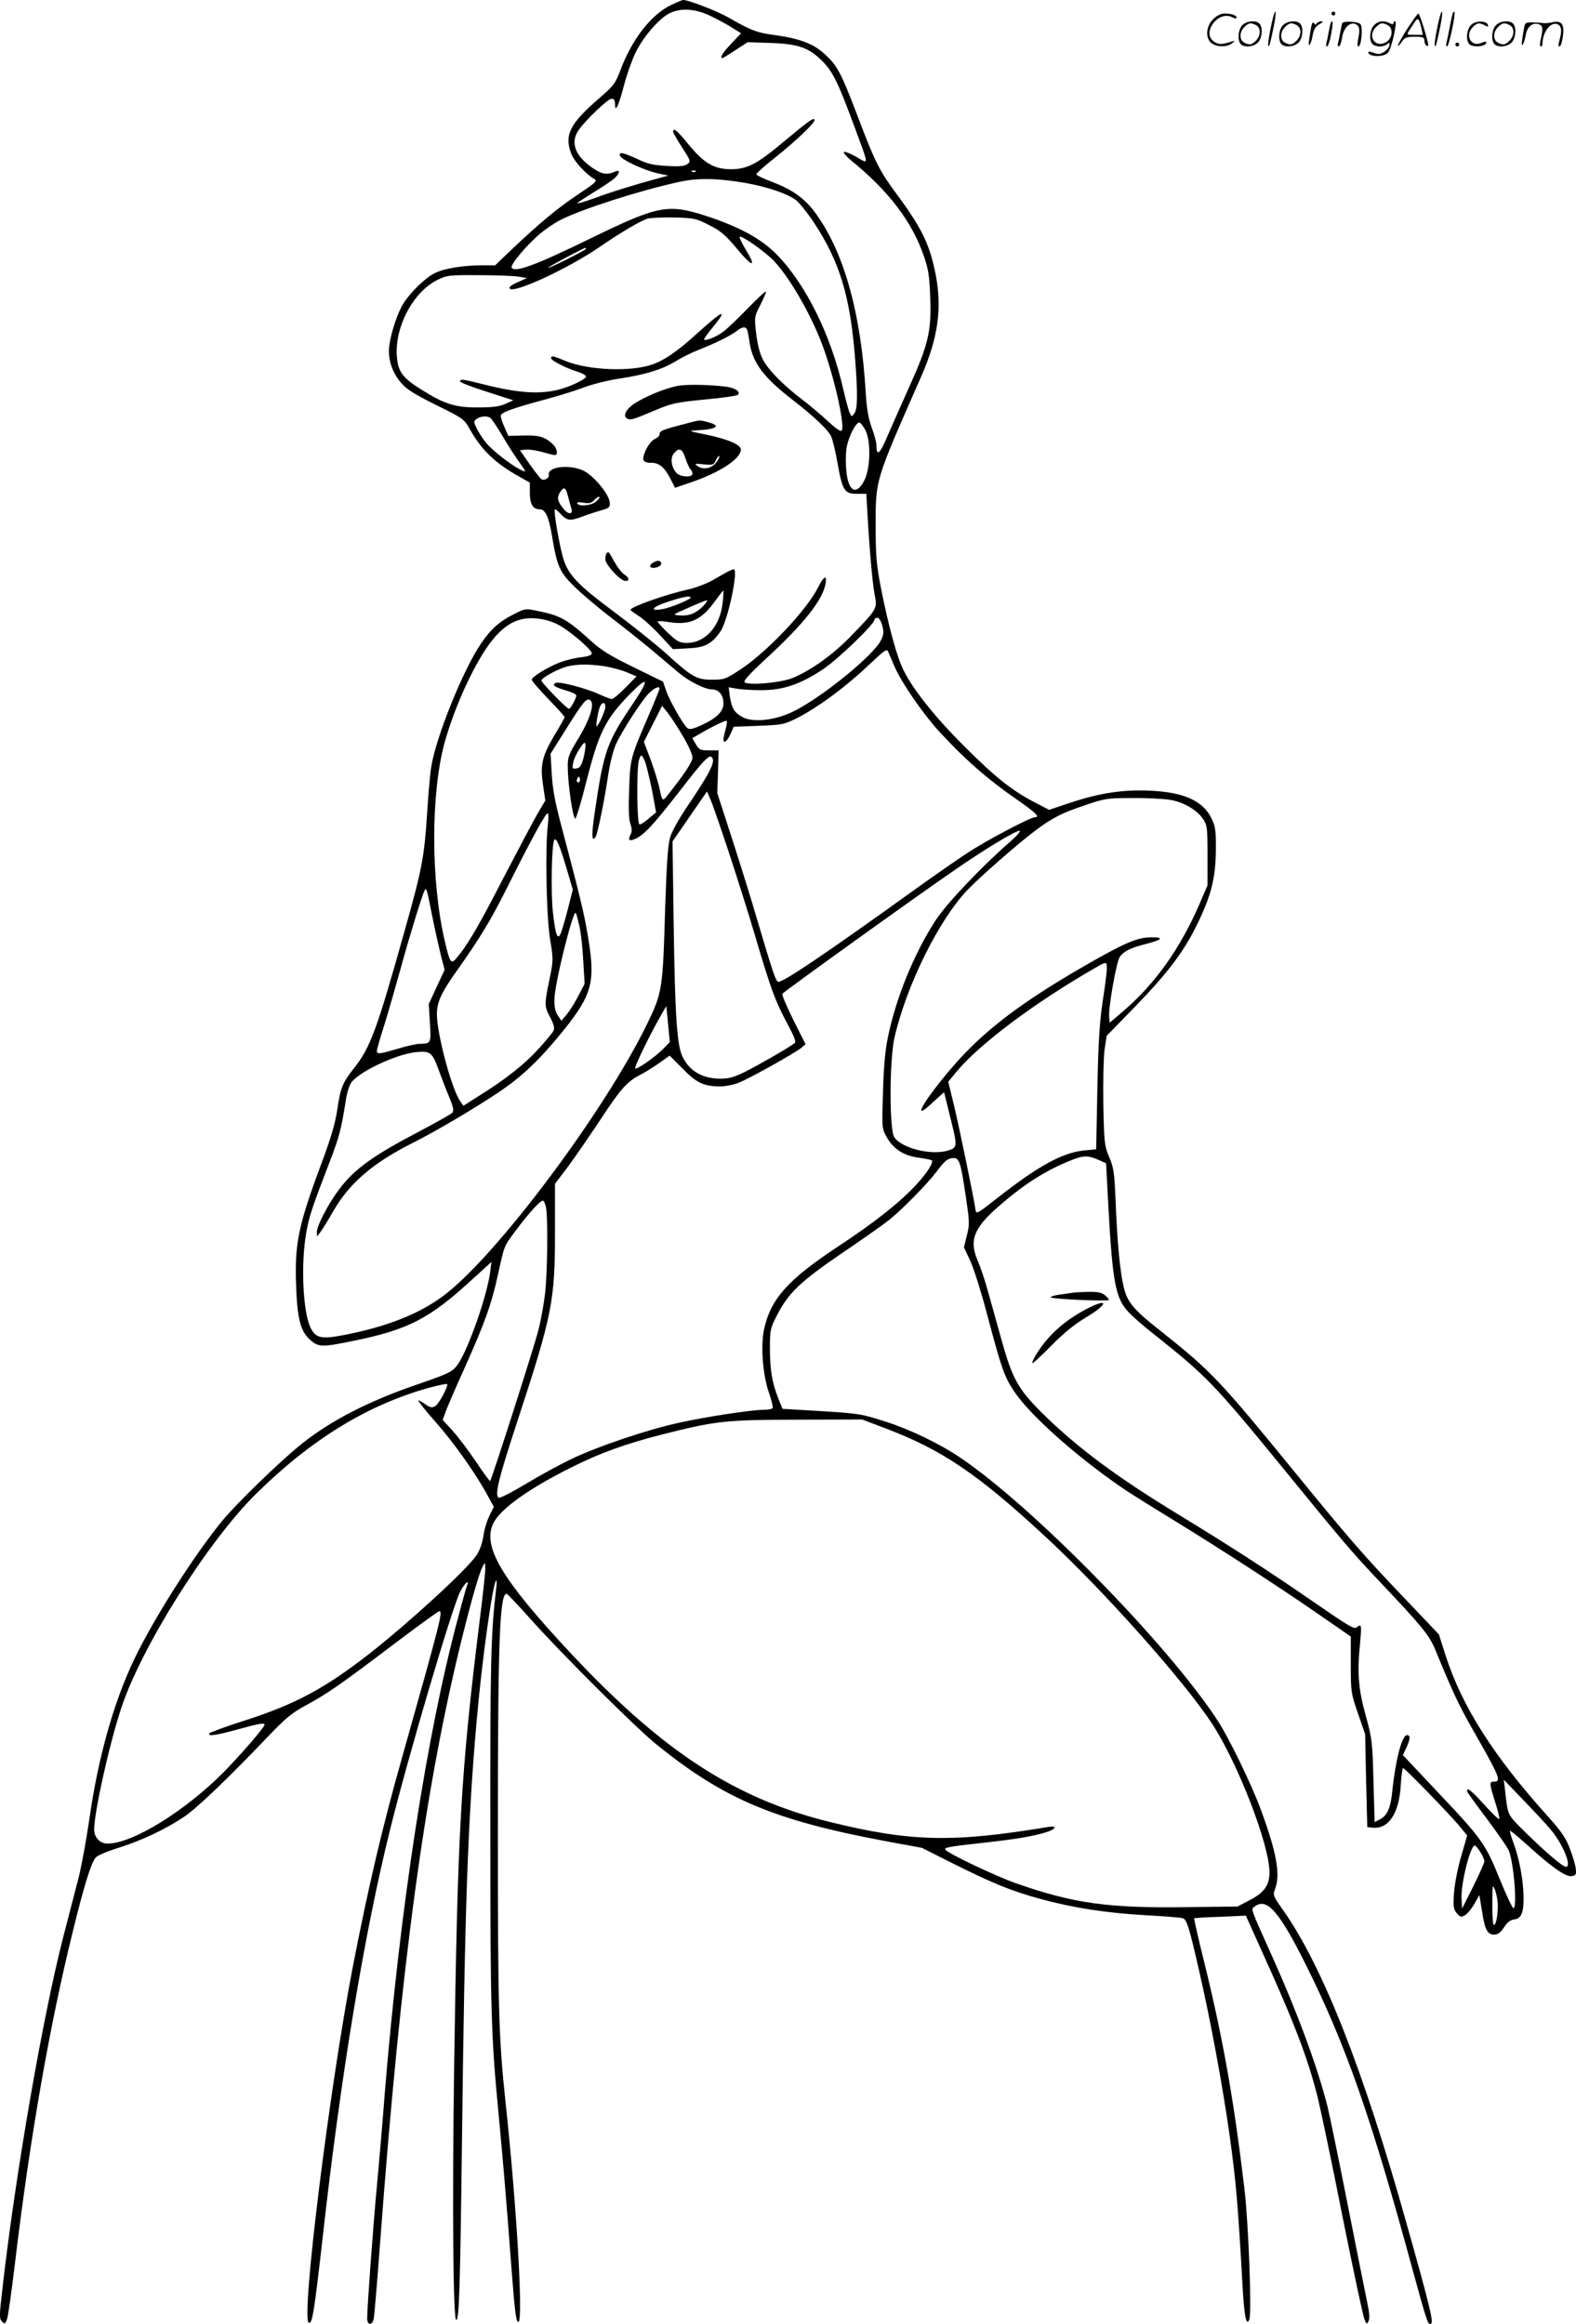 <svg version="1.0" xmlns="http://www.w3.org/2000/svg"
  viewBox="0 0 813.93 1200.134"
 preserveAspectRatio="xMidYMid meet">
<g transform="translate(-0.373,1200.99) scale(0.1,-0.1)"
fill="#000000" stroke="none">
<path d="M3472 11985 c-102 -47 -202 -174 -262 -332 -28 -74 -36 -85 -110
-149 -154 -133 -183 -191 -146 -288 16 -41 75 -105 120 -131 16 -9 4 -20 -82
-77 -109 -73 -197 -146 -339 -280 l-92 -88 -68 0 c-99 0 -198 -17 -245 -41
-48 -24 -125 -99 -160 -155 -31 -48 -65 -152 -74 -220 -8 -67 14 -137 62 -192
27 -32 69 -58 179 -113 142 -70 145 -72 176 -127 60 -106 129 -173 252 -242
l57 -32 0 -53 c0 -57 16 -85 50 -85 31 0 48 -38 65 -140 26 -156 38 -183 116
-260 39 -38 125 -111 192 -162 67 -51 162 -127 211 -168 48 -41 109 -92 135
-114 54 -45 135 -86 172 -86 35 0 59 -29 59 -72 0 -43 -36 -78 -119 -115 -42
-19 -56 -21 -68 -12 -22 19 -91 140 -109 192 l-16 47 -151 74 c-121 59 -167
87 -223 138 -125 113 -155 130 -288 156 -46 10 -55 8 -107 -19 -75 -37 -121
-78 -171 -152 -93 -137 -232 -481 -257 -636 -6 -35 -15 -141 -21 -235 -15
-233 -26 -291 -115 -607 -144 -514 -178 -608 -263 -715 -59 -75 -70 -101 -86
-212 -11 -73 -33 -148 -80 -274 -122 -326 -141 -419 -133 -638 6 -171 23 -236
74 -280 42 -37 60 -37 217 -5 291 59 398 115 626 325 l92 84 -7 -54 c-16 -120
-108 -384 -162 -468 -30 -45 -40 -51 -220 -113 -247 -85 -441 -185 -590 -304
-111 -88 -338 -309 -413 -400 -149 -183 -354 -506 -454 -715 -106 -223 -186
-507 -231 -825 -15 -104 -40 -239 -55 -300 -16 -60 -51 -198 -79 -305 -106
-410 -249 -1233 -316 -1829 -15 -129 -15 -145 -1 -159 13 -14 16 -13 25 9 6
13 24 141 41 284 78 654 180 1238 300 1722 59 241 95 355 118 381 9 11 62 33
117 50 118 37 242 95 339 160 67 45 224 195 436 417 87 91 120 119 190 157
113 61 182 109 454 315 126 95 233 173 238 173 20 0 10 -40 -195 -767 -99
-350 -170 -652 -251 -1068 -121 -628 -268 -1814 -228 -1839 18 -11 28 50 72
439 93 833 214 1567 349 2110 92 372 320 1145 361 1225 20 40 49 68 37 36 -4
-9 -25 -83 -46 -164 -163 -603 -303 -1512 -381 -2472 -10 -135 -28 -342 -39
-460 -20 -209 -51 -636 -51 -692 0 -37 27 -37 34 -1 3 16 17 181 31 368 109
1467 234 2383 430 3167 49 196 85 318 101 348 13 25 13 25 14 -11 0 -20 -13
-144 -30 -275 -97 -784 -113 -1078 -131 -2304 -10 -719 -5 -1300 11 -1300 15
0 20 148 30 953 14 1176 30 1633 76 2147 27 309 82 701 100 719 3 3 4 -16 0
-44 -27 -228 -31 -380 -30 -1250 0 -933 4 -1063 44 -1475 19 -200 38 -419 65
-780 18 -234 24 -280 36 -280 26 0 -9 604 -66 1130 -36 340 -40 486 -40 1405
0 979 9 1225 45 1225 4 0 61 -60 126 -133 156 -175 547 -565 654 -650 346
-278 602 -386 1170 -493 l195 -36 157 -79 c208 -104 303 -143 452 -184 173
-47 341 -73 547 -85 97 -5 184 -12 193 -16 19 -7 33 -53 80 -259 62 -269 124
-605 160 -861 33 -237 43 -353 66 -762 9 -170 20 -229 36 -189 13 35 -4 489
-25 672 -54 453 -109 767 -202 1148 -34 137 -60 250 -58 251 2 2 63 6 136 8
l131 6 75 -167 c177 -389 247 -574 297 -776 17 -71 76 -350 129 -620 54 -269
104 -503 111 -520 11 -28 13 -29 22 -10 6 14 4 43 -6 90 -8 39 -54 266 -101
505 -47 239 -95 471 -106 515 -51 201 -154 481 -284 770 -118 263 -112 245
-90 261 62 46 126 -27 263 -302 205 -410 338 -789 551 -1574 76 -277 81 -293
97 -277 11 10 -15 115 -128 515 -222 792 -433 1327 -636 1616 -55 78 -55 79
-42 115 27 74 6 188 -76 410 -48 129 -161 362 -219 452 -252 390 -959 1112
-1335 1364 -107 72 -258 144 -380 183 -128 41 -136 43 -349 56 l-186 11 -23
57 c-31 80 -42 145 -42 258 0 93 2 101 38 171 57 111 120 172 330 315 103 70
212 146 242 170 64 49 201 188 251 254 42 57 58 69 87 70 30 0 37 -20 63 -194
20 -136 21 -149 6 -206 l-15 -61 34 -73 c18 -40 56 -160 84 -267 77 -290 90
-327 142 -405 85 -127 338 -350 578 -511 41 -27 152 -96 245 -153 229 -140
533 -337 743 -482 l172 -119 0 -145 c0 -141 1 -148 37 -252 l37 -107 5 -240 6
-240 30 -3 c81 -7 135 76 143 220 3 48 8 88 12 88 9 0 242 -240 293 -302 l38
-46 -31 -108 c-18 -60 -34 -145 -37 -189 -5 -69 -3 -83 14 -104 16 -20 23 -22
41 -12 12 6 34 32 49 58 l27 47 13 -79 c15 -99 28 -125 63 -125 20 0 33 10 51
37 16 26 33 39 52 41 38 5 51 35 49 123 -2 87 -22 191 -52 273 -12 32 -20 59
-18 62 3 2 42 -31 89 -73 124 -113 198 -165 228 -161 23 3 26 7 23 36 -1 18
-15 65 -30 104 -21 57 -44 90 -112 166 -285 316 -447 572 -532 838 l-33 104
-174 183 c-215 225 -288 309 -576 662 -378 463 -428 516 -677 714 -154 121
-183 156 -202 240 -19 82 -33 237 -41 446 -6 141 -10 167 -33 220 -24 57 -26
72 -30 270 -2 117 1 242 6 283 l11 73 148 152 c169 174 255 288 324 433 68
141 91 232 92 374 1 101 -2 121 -22 163 -44 92 -145 137 -321 144 -139 6 -257
-12 -411 -63 l-107 -36 -79 41 c-116 61 -202 130 -358 286 -150 149 -264 292
-313 390 -36 70 -80 233 -119 430 -23 120 -27 165 -27 320 0 242 -4 227 235
770 87 198 109 351 75 527 -30 154 -72 240 -196 408 -96 130 -115 167 -207
410 -87 228 -105 262 -174 324 -58 52 -129 78 -263 96 -82 11 -115 23 -231 90
-58 33 -206 90 -233 90 -4 0 -31 -11 -60 -25z m198 -56 c36 -17 87 -44 113
-61 l48 -30 -51 -54 c-44 -46 -61 -74 -45 -74 2 0 33 18 67 41 l63 41 120 -4
c144 -5 198 -25 268 -96 52 -53 79 -108 160 -327 81 -219 80 -204 13 -165 -32
18 -60 29 -64 25 -4 -4 13 -24 38 -44 194 -158 315 -317 376 -496 23 -67 28
-102 32 -215 6 -173 -10 -239 -108 -457 -39 -87 -90 -202 -113 -255 -40 -94
-56 -108 -57 -47 0 15 -11 55 -24 90 -17 47 -26 96 -31 179 -25 421 -115 737
-266 938 -53 70 -116 114 -216 152 -46 17 -83 35 -83 40 0 5 42 43 94 84 107
85 206 179 206 195 0 18 -24 1 -147 -101 -148 -125 -197 -151 -283 -152 -88 0
-140 30 -222 130 -57 70 -78 87 -78 64 0 -5 21 -42 46 -81 45 -69 46 -73 28
-86 -14 -11 -40 -14 -106 -10 -70 4 -99 10 -153 36 -75 34 -97 39 -89 16 8
-20 119 -72 190 -89 l59 -13 -45 -12 c-133 -36 -255 -74 -337 -105 -51 -18
-91 -30 -88 -25 3 4 43 30 88 58 45 27 92 59 105 71 27 25 29 45 5 35 -45 -20
-69 -16 -118 17 -89 60 -117 130 -75 193 33 50 153 165 172 165 13 0 18 -8 18
-27 0 -48 18 -12 45 91 14 55 41 132 60 172 39 81 119 175 174 204 57 30 133
26 211 -11z m-73 -805 c-3 -3 -12 -4 -19 -1 -8 3 -5 6 6 6 11 1 17 -2 13 -5z
m258 -59 c111 -20 215 -55 259 -88 18 -14 59 -65 91 -113 135 -203 190 -384
215 -708 14 -178 13 -258 -4 -281 -13 -18 -14 -18 -23 1 -6 10 -20 64 -33 119
-65 287 -196 551 -350 706 -79 78 -191 139 -360 194 -198 64 -247 54 -600
-118 -285 -139 -387 -176 -404 -149 -8 14 78 117 146 174 29 25 78 58 108 73
112 56 403 150 609 195 98 22 200 20 346 -5z m-188 -218 c60 -30 84 -51 144
-123 80 -96 102 -97 44 -3 -20 33 -34 63 -31 66 9 10 141 -84 181 -129 87 -95
199 -295 254 -452 59 -166 110 -401 91 -420 -6 -6 -33 14 -73 51 -35 33 -93
81 -128 108 -98 74 -178 155 -205 208 -17 32 -28 78 -35 135 -10 86 -9 88 21
146 16 32 30 64 30 70 0 6 -42 -32 -93 -85 -50 -52 -108 -107 -128 -122 -37
-28 -99 -52 -99 -39 0 4 20 32 45 62 83 101 52 89 -80 -31 -102 -93 -170 -140
-235 -162 -112 -38 -326 -29 -443 18 -67 28 -77 30 -77 15 0 -12 81 -53 138
-70 23 -7 42 -18 42 -25 0 -12 -71 -47 -130 -64 -102 -29 -218 -22 -402 25
-108 27 -118 28 -118 14 0 -5 62 -29 138 -53 l137 -44 -40 -18 c-30 -14 -66
-19 -140 -19 -118 -1 -175 17 -290 89 -96 59 -122 91 -130 158 -20 155 77 346
207 411 50 25 59 26 217 25 92 0 184 -4 206 -8 l40 -7 -49 -22 c-34 -15 -46
-26 -39 -33 24 -24 301 104 464 216 109 75 208 133 247 146 15 4 77 7 137 6
105 -3 114 -5 182 -40z m-637 -122 c0 -3 -46 -28 -102 -56 -57 -28 -98 -47
-93 -41 9 9 184 102 192 102 2 0 3 -2 3 -5z m834 -422 c2 -10 8 -38 11 -63 17
-106 74 -181 225 -297 104 -81 177 -149 195 -184 8 -15 23 -77 34 -139 25
-143 36 -160 100 -160 l49 0 6 -107 c11 -193 26 -357 37 -415 14 -70 14 -71
-113 -203 -95 -100 -209 -183 -308 -225 -60 -26 -233 -41 -251 -23 -7 7 31 48
108 119 200 184 297 307 311 393 7 45 -11 35 -39 -22 -61 -120 -265 -335 -404
-426 -74 -48 -81 -51 -144 -51 -80 0 -104 14 -239 137 -49 44 -169 140 -265
212 -186 138 -235 189 -262 270 -20 60 -55 261 -45 261 4 0 15 -9 26 -21 35
-38 50 -41 111 -18 32 12 78 27 103 34 40 11 45 16 43 40 -3 42 -81 136 -133
163 -71 36 -190 23 -182 -20 3 -17 -24 -32 -39 -22 -5 3 -32 38 -60 77 l-50
72 30 3 c17 2 56 -4 85 -12 30 -9 59 -16 65 -16 19 0 12 36 -11 57 -42 38 -70
46 -151 44 l-78 -2 -19 43 c-11 24 -20 51 -20 60 0 18 54 38 240 88 63 17 150
44 194 61 43 16 124 36 180 44 130 20 217 46 287 88 30 19 86 47 125 62 86 34
162 72 193 96 30 24 48 24 55 2z m-1328 -451 c6 -4 33 -43 59 -87 26 -44 61
-100 79 -125 51 -72 52 -73 15 -54 -48 24 -142 98 -173 135 -15 17 -36 50 -48
72 -19 39 -20 41 -2 54 20 14 53 17 70 5z m1938 -65 c28 -58 25 -192 -5 -255
-41 -82 -83 -63 -94 42 -4 35 -4 88 0 118 8 58 50 141 68 136 7 -2 20 -21 31
-41z m-1537 -339 c6 -24 14 -53 18 -65 9 -28 -14 -32 -37 -5 -34 39 -40 62
-23 88 22 33 29 30 42 -18z m144 -29 c-25 -20 -86 -26 -96 -9 -4 7 7 8 32 4
31 -5 42 -2 57 15 11 12 22 18 25 15 3 -3 -5 -14 -18 -25z m-198 -633 c57 -28
177 -130 177 -150 0 -9 -20 -16 -55 -20 -30 -3 -79 -15 -108 -26 -63 -24 -147
-75 -147 -90 0 -6 38 -50 85 -99 47 -48 85 -91 85 -94 0 -3 -22 -43 -50 -89
-67 -113 -77 -156 -62 -260 l12 -82 -39 -66 c-21 -36 -101 -187 -178 -335
-127 -247 -186 -348 -243 -414 -27 -32 -33 -23 -59 89 -73 310 -73 767 0 1029
55 196 163 426 249 530 68 82 133 114 218 108 39 -3 82 -14 115 -31z m1677 -6
c9 -33 8 -47 -6 -75 -36 -77 -300 -292 -449 -367 -97 -49 -218 -62 -272 -28
-39 23 -51 46 -60 105 l-6 46 39 -7 c21 -4 80 -8 129 -8 114 0 201 30 318 107
78 52 267 234 267 257 0 6 7 10 15 10 8 0 19 -17 25 -40z m66 -217 c35 -80
144 -238 226 -328 133 -145 255 -252 411 -359 90 -63 114 -86 85 -86 -22 0
-254 -122 -347 -184 -53 -34 -193 -132 -311 -217 -423 -304 -638 -449 -666
-449 -13 0 -27 41 -114 335 -22 77 -77 253 -121 390 l-81 250 4 110 3 110 -49
0 c-45 0 -52 3 -68 31 l-19 32 43 25 c71 41 130 69 135 64 2 -3 0 -22 -6 -44
-6 -21 -11 -44 -11 -50 0 -26 19 -12 36 26 l17 38 128 5 c124 5 131 6 201 41
102 52 241 153 360 265 99 93 102 95 111 71 6 -13 20 -48 33 -76z m-1503 7
c38 -6 91 -20 119 -32 l49 -21 -58 -59 c-31 -32 -63 -58 -69 -58 -6 0 -36 11
-66 25 -67 31 -203 66 -223 59 -24 -10 -8 -22 50 -39 30 -8 55 -20 55 -26 0
-15 -29 -69 -38 -69 -11 0 -142 134 -142 146 0 14 87 61 136 73 53 12 106 12
187 1z m152 -190 c-138 -204 -153 -246 -200 -567 -17 -115 -16 -156 5 -124 11
19 46 191 65 321 9 58 26 127 39 155 30 67 130 222 169 263 28 29 57 42 57 26
0 -4 -25 -66 -56 -138 -94 -217 -96 -225 -101 -382 -4 -95 -2 -153 6 -177 9
-27 9 -41 1 -57 -15 -28 -6 -36 24 -22 46 20 95 74 226 242 139 180 164 204
175 170 8 -25 -28 -91 -131 -243 -40 -59 -81 -131 -89 -160 -12 -39 -18 -130
-26 -362 -12 -425 -15 -440 -92 -600 -223 -459 -788 -1212 -1057 -1409 -125
-92 -285 -155 -500 -198 -127 -25 -156 -19 -183 37 -39 82 -50 329 -22 487 15
87 28 126 123 373 48 124 59 168 82 315 5 36 18 76 28 90 43 58 234 147 335
157 75 7 83 0 120 -102 14 -38 37 -99 52 -133 20 -49 23 -67 15 -78 -7 -7 -81
-49 -166 -94 -240 -125 -340 -196 -419 -302 -56 -74 -115 -188 -115 -220 l1
-23 17 22 c9 12 40 61 67 109 82 143 204 248 402 348 121 60 327 182 451 265
126 85 213 169 335 319 150 187 167 252 127 487 -20 123 -43 214 -141 585 -30
112 -42 183 -46 257 l-6 101 82 130 c86 138 103 158 122 147 25 -16 2 -94 -57
-193 -54 -88 -59 -102 -58 -152 0 -89 27 -271 39 -267 5 2 31 87 56 188 66
258 98 323 224 453 98 100 105 83 20 -44z m-145 -20 c0 -20 -36 -100 -45 -100
-5 0 6 70 16 98 11 28 29 29 29 2z m398 -147 c29 -48 52 -99 52 -114 0 -24
-41 -86 -136 -205 -18 -22 -22 -17 -34 44 -7 31 -27 98 -46 149 l-35 92 47 93
47 93 27 -33 c14 -18 50 -71 78 -119z m-511 -118 c-11 -40 -18 -51 -37 -53
-21 -3 -22 -1 -16 29 3 19 19 52 34 74 22 33 27 36 29 20 2 -11 -3 -42 -10
-70z m318 -18 c7 -18 23 -85 36 -147 l21 -115 -38 -32 c-21 -19 -43 -32 -48
-30 -13 4 -15 286 -3 330 10 35 15 34 32 -6z m-339 -104 c-10 -10 -19 5 -10
18 6 11 8 11 12 0 2 -7 1 -15 -2 -18z m768 -353 c41 -124 105 -325 141 -448
80 -270 102 -331 165 -448 37 -70 47 -94 37 -101 -26 -21 -186 -113 -254 -147
-57 -28 -84 -36 -128 -36 -92 0 -158 37 -195 111 -30 57 -40 207 -47 679 l-6
435 89 129 89 129 17 -39 c10 -22 51 -140 92 -264z m2281 260 c70 -11 140 -52
172 -99 21 -32 23 -44 23 -189 l0 -154 -44 -102 c-99 -226 -224 -402 -385
-542 l-76 -65 -3 30 c-5 44 37 282 54 308 18 29 55 48 134 68 86 22 98 35 32
35 -71 0 -134 -26 -318 -131 -314 -179 -499 -314 -650 -471 -110 -116 -235
-281 -221 -294 3 -4 31 17 61 46 31 29 56 51 56 49 0 -2 14 -57 30 -123 39
-155 39 -161 -6 -176 -86 -29 -244 10 -282 68 -26 40 -25 404 2 517 62 268
227 601 374 757 66 69 257 237 354 310 87 65 136 90 253 129 105 36 117 38
245 38 74 1 162 -4 195 -9z m-3212 -132 c-14 -113 -8 -463 11 -584 18 -109 18
-113 -3 -214 -27 -130 -26 -137 5 -195 17 -33 23 -54 17 -66 -4 -10 -38 -51
-75 -92 -73 -81 -170 -158 -306 -243 l-85 -54 -19 27 c-44 68 -117 343 -118
444 0 63 21 110 98 219 124 175 178 263 267 441 123 246 196 379 207 379 5 0
5 -27 1 -62z m2387 -85 c-147 -128 -328 -319 -384 -405 -111 -170 -206 -403
-247 -606 -14 -66 -22 -157 -25 -282 -6 -182 -6 -186 18 -230 34 -62 88 -98
166 -108 34 -5 65 -11 68 -14 10 -11 -24 -64 -77 -122 -83 -91 -216 -197 -406
-322 -263 -174 -350 -272 -384 -432 -17 -84 -6 -231 25 -321 14 -40 23 -77 20
-82 -3 -5 -24 -9 -47 -9 -61 0 -304 -37 -437 -67 -162 -35 -416 -121 -551
-185 -63 -30 -171 -89 -242 -132 -70 -42 -132 -74 -138 -70 -22 13 0 100 96
393 181 552 195 620 195 982 l0 246 66 87 c36 49 112 159 169 245 105 160 137
196 209 233 22 11 65 38 95 59 l53 38 67 -67 c71 -74 110 -92 195 -92 25 0 68
8 95 19 52 20 285 150 323 180 l22 19 -63 125 c-34 69 -60 130 -57 135 6 10
659 480 884 635 149 104 319 207 341 207 9 0 -13 -26 -49 -57z m-2290 -138
l32 -109 -27 -106 c-15 -58 -32 -114 -37 -124 -16 -31 -26 -1 -39 115 -11 102
-6 349 7 371 10 16 27 -23 64 -147z m-695 -241 c14 -71 35 -163 45 -205 l20
-77 -41 -88 -41 -89 6 -96 c7 -106 5 -109 -53 -109 -15 0 -65 -11 -111 -25
-95 -28 -110 -30 -110 -12 0 7 18 71 41 142 22 72 60 204 85 295 40 147 109
372 121 393 9 15 12 3 38 -129z m761 -56 c8 -35 17 -116 20 -180 l7 -118 -32
-62 c-18 -35 -45 -78 -60 -96 l-28 -33 -19 28 c-13 20 -18 45 -17 84 1 78 96
460 110 445 3 -2 11 -33 19 -68z m2724 -220 c0 -18 -10 -96 -22 -173 -16 -109
-22 -209 -27 -450 l-6 -310 -65 -6 c-111 -12 -237 -81 -450 -249 -97 -76 -105
-81 -108 -59 -6 50 -83 422 -111 540 l-30 123 42 51 c118 143 408 360 717 537
59 34 60 34 60 -4z m-2291 -414 c-42 -43 -137 -109 -145 -101 -6 6 83 188 135
277 l26 45 9 -93 9 -93 -34 -35z m2247 -573 l40 -18 12 -224 c21 -386 37 -471
100 -540 20 -23 81 -77 137 -120 269 -214 309 -255 659 -683 312 -383 362
-442 504 -592 220 -232 257 -278 288 -352 88 -215 121 -286 197 -419 136 -238
146 -263 107 -263 -26 0 -25 -8 5 -104 14 -43 24 -83 22 -89 -1 -5 -36 27 -76
72 -68 75 -91 94 -91 72 0 -4 46 -68 102 -142 55 -74 107 -148 114 -165 25
-61 44 -286 25 -298 -5 -3 -37 65 -72 151 -72 179 -93 209 -310 438 -72 77
-145 154 -161 171 l-29 31 20 43 c19 43 19 60 1 60 -26 0 -59 -128 -76 -290
-8 -85 -26 -125 -62 -144 l-29 -15 -6 212 c-5 203 -7 218 -41 342 -38 138 -44
219 -27 383 7 78 5 88 -15 71 -17 -14 -26 -9 -244 141 -214 148 -424 283 -665
430 -335 203 -540 356 -723 537 -121 121 -151 176 -207 378 -20 72 -50 179
-67 240 -16 60 -41 133 -54 163 -46 105 -23 168 102 278 131 115 242 187 373
240 68 28 94 29 147 5z m-2852 -248 c10 -61 7 -336 -5 -440 -6 -53 -21 -139
-35 -192 -21 -85 -241 -771 -249 -779 -2 -2 -35 43 -73 100 -38 57 -93 129
-121 160 l-51 56 14 38 c7 22 52 126 100 232 106 237 137 325 171 478 35 158
29 144 94 232 66 88 124 152 138 152 6 0 13 -17 17 -37z m-531 -965 c-38 -70
-54 -78 -93 -49 -18 12 -33 21 -36 19 -2 -3 39 -54 92 -114 94 -106 212 -274
269 -382 l29 -53 -23 -47 c-13 -26 -27 -73 -31 -106 -6 -37 -19 -73 -36 -98
-54 -78 -348 -347 -552 -507 -232 -181 -384 -262 -649 -347 -95 -30 -175 -60
-178 -65 -11 -17 40 -9 148 21 108 30 137 35 137 24 0 -13 -113 -144 -207
-241 -200 -203 -474 -373 -604 -373 -39 0 -69 32 -69 73 0 88 79 444 140 627
104 316 447 860 696 1106 286 282 578 461 898 549 44 12 84 20 89 18 4 -2 -5
-27 -20 -55z m2282 -173 c295 -112 477 -235 830 -562 302 -280 712 -741 858
-963 134 -205 297 -626 297 -769 0 -66 -27 -104 -102 -143 l-63 -33 -260 -3
c-409 -6 -587 19 -884 123 -103 36 -354 155 -365 174 -7 11 20 16 204 36 161
18 237 31 308 51 57 16 72 38 20 30 -494 -82 -710 -77 -1126 25 -489 120 -863
362 -1338 869 -361 386 -463 557 -401 677 39 74 182 176 402 286 148 74 279
121 462 168 284 72 328 77 703 78 l336 1 119 -45z m3435 -2070 c64 -74 114
-195 81 -195 -16 0 -103 74 -203 172 -104 103 -96 87 -112 230 l-6 48 99 -103
c54 -56 118 -124 141 -152z m-361 -119 c12 -18 21 -40 21 -47 0 -8 -26 -66
-57 -129 l-58 -115 -3 49 c-5 75 45 276 68 276 5 0 18 -15 29 -34z m90 -272
c1 -53 -9 -104 -20 -104 -5 0 -9 48 -8 108 0 101 1 105 14 72 7 -19 14 -54 14
-76z M3515 10019 c-55 -7 -154 -45 -222 -85 -51 -29 -76 -70 -52 -84 17 -12
30 -8 148 42 85 36 107 40 255 55 88 8 165 19 170 24 18 16 -16 38 -67 43 -92
10 -181 11 -232 5z M3575 9830 c-155 -40 -165 -44 -165 -64 0 -7 -12 -18 -26
-24 -15 -7 -33 -31 -46 -58 -22 -51 -16 -64 32 -64 38 0 67 -25 95 -80 l25
-49 82 28 c150 51 258 122 258 170 0 25 -72 55 -186 78 -87 18 -88 18 -39 21
100 5 125 23 58 41 -42 12 -46 12 -88 1z m-30 -190 c9 -27 21 -52 26 -55 5 -4
9 -13 9 -21 0 -21 -63 -18 -83 4 -27 30 -33 79 -12 102 28 31 42 24 60 -30z
m158 -18 c-23 -31 -68 -40 -97 -19 -18 13 -14 14 32 9 48 -4 52 -3 63 22 7 14
15 24 17 21 3 -3 -3 -18 -15 -33z M3137 9153 c-4 -3 -7 -17 -7 -31 0 -28 78
-112 104 -112 23 0 20 17 -8 35 -12 8 -35 38 -50 65 -29 53 -29 53 -39 43z
M3381 9107 c-28 -14 -25 -33 4 -29 27 4 42 19 29 32 -6 6 -18 5 -33 -3z M3760
9057 c-14 -8 -50 -28 -81 -46 -31 -17 -88 -38 -125 -46 -107 -23 -294 -89
-294 -104 0 -3 19 -17 41 -31 23 -14 72 -58 110 -99 l68 -73 78 4 c88 4 122
22 168 88 38 55 94 320 68 320 -5 0 -19 -6 -33 -13z m-24 -158 c-12 -122 -89
-209 -185 -209 -37 0 -49 6 -97 51 -30 29 -54 55 -54 59 0 4 28 3 62 -3 105
-16 165 12 233 107 22 30 42 56 44 56 2 0 1 -27 -3 -61z m-166 25 c0 -10 -105
-53 -147 -60 -71 -11 -50 13 35 40 76 25 112 31 112 20z m66 -43 c-37 -38 -74
-53 -122 -49 -39 3 -39 3 46 40 47 21 89 38 94 38 6 0 -3 -13 -18 -29z M5540
5334 c-8 -1 -36 -6 -62 -9 -27 -3 -48 -10 -48 -14 0 -9 291 -22 300 -14 3 3
-6 13 -19 24 -18 15 -38 19 -90 18 -36 -1 -73 -3 -81 -5z M5614 5250 c-113
-60 -194 -132 -255 -228 -16 -25 -26 -48 -24 -51 3 -3 47 38 98 90 64 65 118
109 176 144 120 71 124 107 5 45z M6566 11864 c-10 -47 -15 -88 -12 -91 5 -6
9 7 30 110 7 37 10 67 6 67 -4 0 -15 -39 -24 -86z M6880 11940 c0 -5 5 -10 10
-10 6 0 10 5 10 10 0 6 -4 10 -10 10 -5 0 -10 -4 -10 -10z M7426 11864 c-10
-47 -15 -88 -12 -91 5 -6 9 7 30 110 7 37 10 67 6 67 -4 0 -15 -39 -24 -86z
M7506 11939 c-3 -8 -10 -41 -16 -74 -6 -33 -14 -68 -16 -77 -3 -10 -1 -18 3
-18 10 0 46 171 38 178 -2 3 -7 -1 -9 -9z M6269 11911 c-38 -38 -41 -101 -7
-125 29 -20 79 -20 104 0 18 14 18 15 1 10 -53 -17 -69 -17 -92 -2 -69 45 21
166 94 126 12 -6 21 -7 21 -1 0 12 -25 21 -62 21 -19 0 -39 -10 -59 -29z
M7270 11859 c-28 -45 -49 -83 -47 -85 2 -3 12 7 21 21 14 21 24 25 66 25 43 0
50 -3 50 -19 0 -11 5 -23 10 -26 6 -3 10 -3 10 1 0 20 -44 164 -51 164 -4 0
-30 -37 -59 -81z m75 4 l7 -33 -42 0 c-42 0 -42 0 -28 23 8 12 21 32 29 44 15
25 22 18 34 -34z M6420 11880 c-22 -22 -27 -79 -8 -98 19 -19 66 -14 88 8 22
22 27 79 8 98 -19 19 -66 14 -88 -8z m71 0 c25 -14 25 -54 -1 -80 -23 -23 -33
-24 -61 -10 -25 14 -25 54 1 80 23 23 33 24 61 10z M6630 11880 c-22 -22 -27
-79 -8 -98 19 -19 66 -14 88 8 22 22 27 79 8 98 -19 19 -66 14 -88 -8z m71 0
c25 -14 25 -54 -1 -80 -23 -23 -33 -24 -61 -10 -25 14 -25 54 1 80 23 23 33
24 61 10z M6776 11874 c-3 -16 -8 -47 -11 -69 -8 -51 10 -26 19 27 5 27 15 42
34 53 18 10 22 14 10 15 -9 0 -20 -5 -24 -11 -5 -8 -9 -8 -14 1 -5 8 -10 3
-14 -16z M6877 11893 c-2 -4 -7 -26 -11 -48 -4 -22 -9 -48 -12 -57 -3 -10 -1
-18 4 -18 4 0 14 28 20 62 11 58 10 81 -1 61z M6935 11890 c-1 -3 -5 -23 -9
-45 -4 -22 -9 -48 -12 -57 -3 -10 -1 -18 4 -18 5 0 13 20 17 45 7 53 44 87 74
68 17 -11 19 -28 8 -80 -4 -18 -3 -33 2 -33 16 0 24 99 11 115 -12 14 -87 18
-95 5z M7100 11880 c-22 -22 -27 -79 -8 -98 7 -7 24 -12 38 -12 14 0 31 5 38
12 9 9 12 8 12 -5 0 -9 -12 -24 -26 -34 -21 -13 -32 -15 -55 -6 -16 6 -29 8
-29 3 0 -24 81 -27 102 -2 18 19 50 162 37 162 -5 0 -9 -5 -9 -10 0 -7 -6 -7
-19 0 -30 16 -59 12 -81 -10z m71 0 c29 -16 25 -65 -6 -86 -56 -37 -103 28
-55 76 23 23 33 24 61 10z M7601 11881 c-23 -23 -28 -80 -9 -99 19 -19 88 -13
88 9 0 5 -11 4 -24 -2 -54 -25 -89 38 -46 81 23 23 33 24 62 9 16 -9 19 -8 16
3 -8 22 -64 22 -87 -1z M7730 11880 c-22 -22 -27 -79 -8 -98 19 -19 66 -14 88
8 22 22 27 79 8 98 -19 19 -66 14 -88 -8z m71 0 c25 -14 25 -54 -1 -80 -23
-23 -33 -24 -61 -10 -25 14 -25 54 1 80 23 23 33 24 61 10z M7876 11871 c-3
-14 -8 -44 -11 -66 -8 -51 10 -26 19 27 8 41 35 63 66 53 22 -7 24 -21 11 -77
-5 -22 -5 -38 0 -38 5 0 9 6 9 13 0 68 51 125 85 97 15 -13 15 -35 -1 -92 -3
-10 -1 -18 4 -18 6 0 13 23 17 50 9 63 -5 84 -49 76 -17 -4 -35 -6 -41 -6
-101 8 -104 7 -109 -19z M7520 11780 c0 -5 5 -10 10 -10 6 0 10 5 10 10 0 6
-4 10 -10 10 -5 0 -10 -4 -10 -10z"/>
</g>
</svg>
